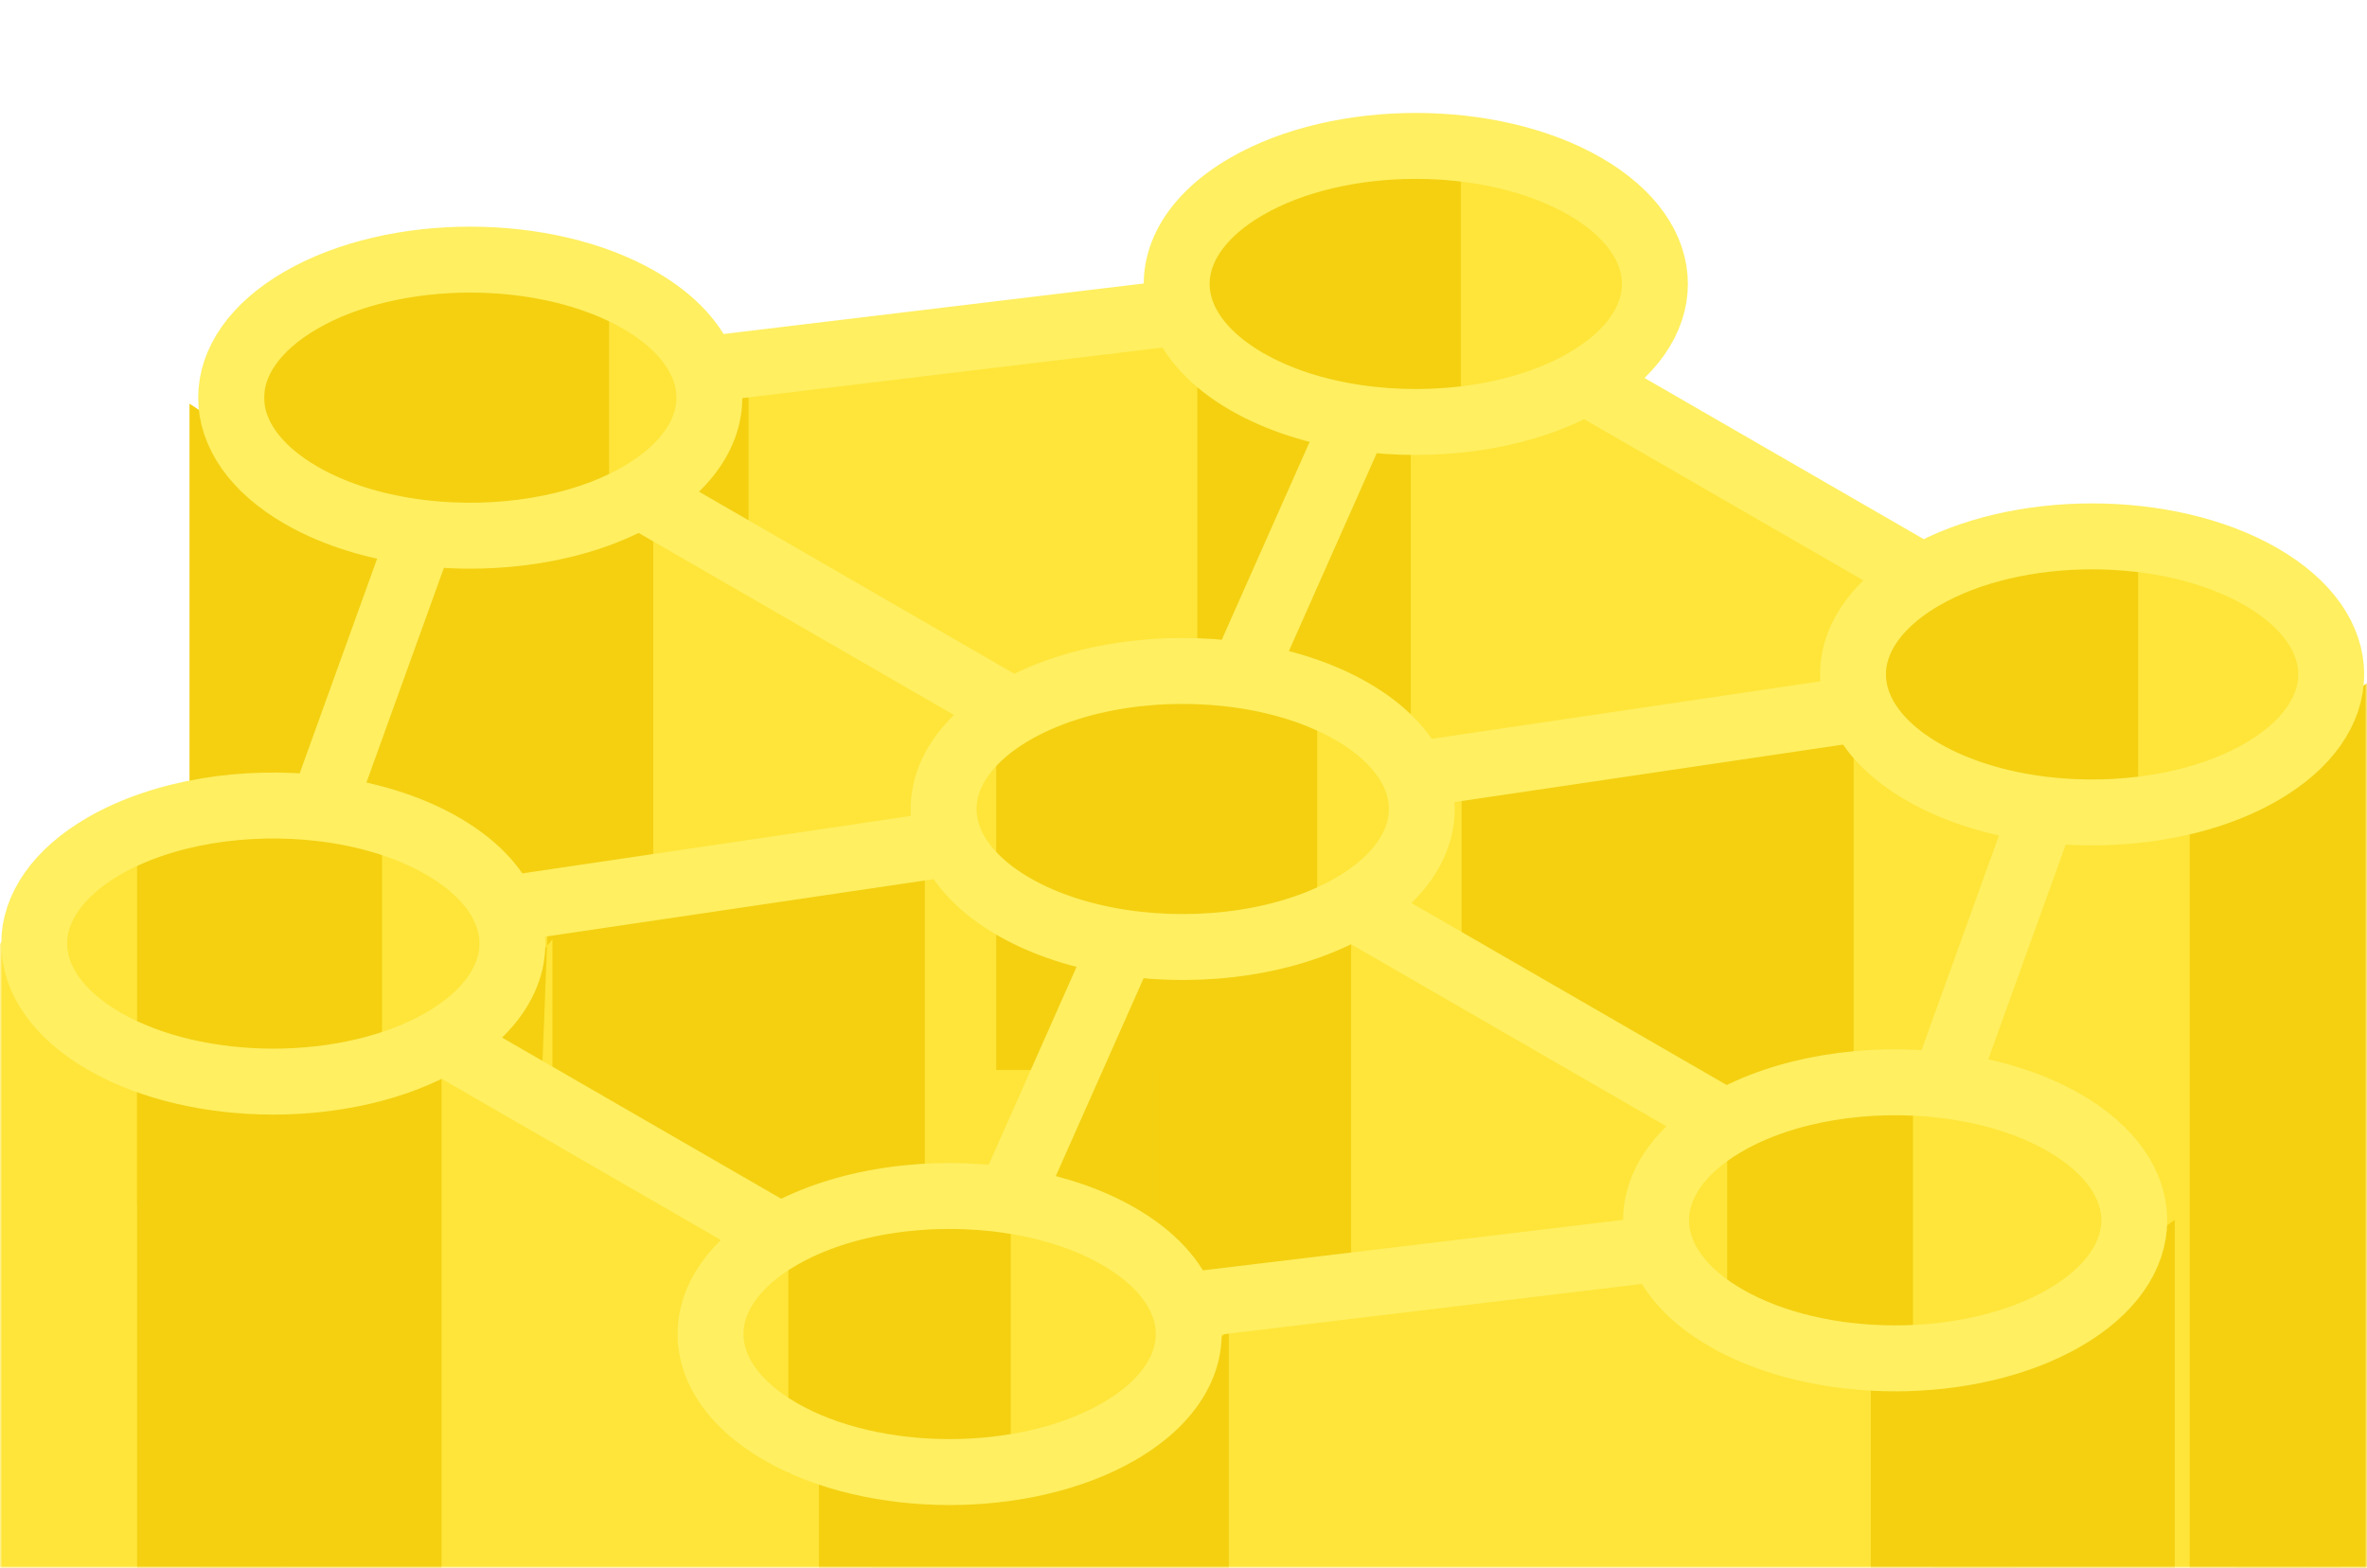 <svg width="539" height="357" viewBox="0 0 539 357" fill="none" xmlns="http://www.w3.org/2000/svg">
<mask id="mask0" mask-type="alpha" maskUnits="userSpaceOnUse" x="0" y="0" width="539" height="357">
<rect width="539" height="357" fill="#C4C4C4"/>
</mask>
<g mask="url(#mask0)">
<path d="M-1.094 837.644V216.263L14.554 196.814L51.677 181.884V95.532C54.77 87.731 61.442 71.644 63.379 69.707C65.316 67.77 80.326 62.444 87.589 60.023H130.765L160.625 81.005L261.504 72.128L274.819 49.128L311.943 31.777L357.136 37.829L378.119 63.654L366.417 84.233L436.628 130.233L470.523 121.356L506.839 127.004L532.995 148.391V837.644H-1.094Z" fill="#FFE539"/>
<path d="M495.218 277.772V839.873H440.333V309.571L466.168 298.531L495.218 277.772Z" fill="#F4D011"/>
<path d="M540.242 154.645V839.873H509.23V172.613L523.828 166.375L540.242 154.645Z" fill="#F4D011"/>
<path d="M279.82 302.997V839.873H198.538V336.525L250.437 327.055L279.82 302.997Z" fill="#F4D011"/>
<path d="M103.815 126.956V190.955C102.863 190.693 101.813 190.401 100.696 190.087L100.544 194.787L116.667 205.563L145.071 198.788V117.777L114.533 121.332L110.52 122.69L108.099 122.081L102.865 122.69L102.753 126.165L103.815 126.956Z" fill="#F4D011"/>
<path d="M64.502 76.368V105.962L77.17 114.298L108.099 122.081L114.533 121.332L130.329 115.986V62.959L98.634 58.997L64.502 76.368Z" fill="#F4D011"/>
<path d="M43.15 91.913V181.812H70.699L89.926 122.69L77.17 114.298L64.502 111.109V105.962L43.15 91.913Z" fill="#F4D011"/>
<path d="M100.544 235.724V839.873H45.66V244.519H71.495L100.544 235.724Z" fill="#F4D011"/>
<path d="M100.544 124.518C92.594 143.108 76.631 180.593 76.387 181.812C76.168 182.906 90.972 187.35 100.696 190.087L102.753 126.165L100.544 124.518Z" fill="#F4D011"/>
<path d="M125.786 213.897V248.78C125.039 248.267 124.205 247.693 123.316 247.08C123.292 247.667 123.269 248.235 123.247 248.78L171.222 276.875L210.599 271.25V190.955L124.76 208.299C124.79 208.447 124.703 211.232 124.554 215.391C124.987 214.867 125.399 214.367 125.786 213.897Z" fill="#F4D011"/>
<path d="M124.554 215.391C118.277 222.991 107.668 235.724 107.289 235.724C106.931 235.724 116.667 242.496 123.316 247.08C123.69 237.878 124.251 223.816 124.554 215.391Z" fill="#F4D011"/>
<path d="M262.39 218.419V283.984L252.785 279.441L230.679 268.985L257.675 225.939L262.39 218.419Z" fill="#F4D011"/>
<path d="M227.251 169.995V205.563L248.249 213.897H282.103L293.673 210.705V159.282L266.676 154.645H243.535L227.251 166.375V169.995Z" fill="#F4D011"/>
<path d="M418.041 167.124V244.519L388.378 255.701L332.837 215.872V178.161L418.041 167.124Z" fill="#F4D011"/>
<path d="M322.584 35.042V95.192L282.103 88.317L271.027 62.959L274.808 50.852L289.588 42.26L302.305 35.042H322.584Z" fill="#F4D011"/>
<path d="M469.35 123.032V184.901L431.885 172.613L421.23 150.529L431.885 131.969L454.914 123.032H469.35Z" fill="#F4D011"/>
<path d="M170.448 88.317V122.69L152.898 112.047L170.448 88.317Z" fill="#F4D011"/>
<path d="M262.39 218.419V283.984L252.785 279.441C252.624 281.024 252.512 282.038 252.46 282.337C251.969 285.154 266.676 292.514 266.676 294.804C266.676 296.636 294.007 293.023 307.672 290.987V212.112L288.844 215.872H258.566C258.303 218.855 258.001 222.268 257.675 225.939L262.39 218.419Z" fill="#F4D011"/>
<path d="M316.324 101.031V172.613L284.822 147.233L309.603 101.031H316.324Z" fill="#F4D011"/>
<g filter="url(#filter0_f)">
<path d="M186.486 337.072H236.814V837.644H186.486V337.072Z" fill="#F4D011"/>
</g>
<g filter="url(#filter1_f)">
<path d="M426.014 309.312H458.721V839.874H426.014V309.312Z" fill="#F4D011"/>
</g>
<g filter="url(#filter2_f)">
<path d="M31.221 243.634H63.928V839.874H31.221V243.634Z" fill="#F4D011"/>
</g>
<g filter="url(#filter3_f)">
<path d="M105.984 63.229H138.692V118.672H105.984V63.229Z" fill="#F4D011"/>
</g>
<g filter="url(#filter4_f)">
<path d="M454.182 123.293H486.889V184.196H454.182V123.293Z" fill="#F4D011"/>
</g>
<g filter="url(#filter5_f)">
<path d="M299.943 32.777H332.651V93.681H299.943V32.777Z" fill="#F4D011"/>
</g>
<g filter="url(#filter6_f)">
<path d="M272.645 83.39H305.352V151.434H272.645V83.39Z" fill="#F4D011"/>
</g>
<g filter="url(#filter7_f)">
<path d="M298.676 94.958L321.248 96.642V167.052L286.455 151.218L298.676 94.958Z" fill="#F4D011"/>
</g>
<g filter="url(#filter8_f)">
<path d="M393.305 252.24H435.612V311.463L393.305 303.483V252.24Z" fill="#F4D011"/>
</g>
<g filter="url(#filter9_f)">
<path d="M179.514 274.502H230.153V335.405H179.514V274.502Z" fill="#F4D011"/>
</g>
<g filter="url(#filter10_f)">
<path d="M371.463 169.915L422.102 161.304V249.299H371.463V169.915Z" fill="#F4D011"/>
</g>
<g filter="url(#filter11_f)">
<path d="M498.615 179.995H525.954V837.644H498.615V179.995Z" fill="#F4D011"/>
</g>
<g filter="url(#filter12_f)">
<path d="M60.203 69.109H92.911V112.791H60.203V69.109Z" fill="#F4D011"/>
</g>
<g filter="url(#filter13_f)">
<path d="M99.686 127.493H132.393V191.757H99.686V127.493Z" fill="#F4D011"/>
</g>
<g filter="url(#filter14_f)">
<path d="M116.039 118.672H148.747V205.197H116.039V118.672Z" fill="#F4D011"/>
</g>
<g filter="url(#filter15_f)">
<path d="M31.221 187.977H86.993V274.501H31.221V187.977Z" fill="#F4D011"/>
</g>
<g filter="url(#filter16_f)">
<path d="M226.859 157.109H299.943V243.634H226.859V157.109Z" fill="#F4D011"/>
</g>
<path d="M307.82 206.434C321.92 198.294 326.67 186.801 322.071 176.402M307.82 206.434C293.72 214.574 273.811 217.316 255.797 214.661M307.82 206.434L393.052 255.639M230.818 161.981C244.917 153.841 264.826 151.099 282.84 153.754M230.818 161.981C216.718 170.121 211.968 181.614 216.567 192.013M230.818 161.981L145.585 112.776M145.585 112.776C159.057 104.999 163.994 94.16 160.395 84.139M145.585 112.776C132.113 120.554 113.338 123.403 95.98 121.326M393.052 255.639C379.58 263.416 374.644 274.255 378.243 284.276M393.052 255.639C406.524 247.861 425.299 245.012 442.658 247.089M360.899 86.885C382.163 74.609 382.163 54.707 360.899 42.431C339.636 30.156 305.161 30.156 283.897 42.431C270.425 50.209 265.489 61.048 269.088 71.069M360.899 86.885C346.8 95.024 326.891 97.767 308.877 95.112M360.899 86.885L437.902 131.338M437.902 131.338C459.165 119.062 493.64 119.062 514.904 131.338C536.167 143.613 536.167 163.516 514.904 175.791C501.432 183.569 482.657 186.418 465.298 184.341M437.902 131.338C423.802 139.478 419.052 150.971 423.651 161.37M100.736 237.077C79.472 249.352 44.997 249.352 23.734 237.077C2.47 224.802 2.47 204.899 23.734 192.624C37.206 184.846 55.981 181.997 73.339 184.074M100.736 237.077C114.836 228.937 119.586 217.444 114.987 207.045M100.736 237.077L177.738 281.53M177.738 281.53C156.474 293.806 156.474 313.708 177.738 325.984C199.002 338.259 233.477 338.259 254.74 325.984C268.212 318.206 273.149 307.367 269.55 297.346M177.738 281.53C191.838 273.391 211.746 270.648 229.76 273.303M114.987 207.045C112.65 201.761 107.9 196.759 100.736 192.624C92.944 188.126 83.379 185.276 73.339 184.074M114.987 207.045L216.567 192.013M308.877 95.112C299.725 93.763 291.061 91.02 283.897 86.885C276.106 82.386 271.169 76.864 269.088 71.069M308.877 95.112L282.84 153.754M269.088 71.069L160.395 84.139M160.395 84.139C158.313 78.343 153.377 72.821 145.585 68.323C124.322 56.047 89.847 56.047 68.583 68.323C47.32 80.598 47.32 100.501 68.583 112.776C76.375 117.274 85.94 120.124 95.98 121.326M95.98 121.326L73.339 184.074M229.76 273.303C238.913 274.652 247.576 277.395 254.74 281.53C262.532 286.028 267.468 291.551 269.55 297.346M229.76 273.303L255.797 214.661M269.55 297.346L378.243 284.276M378.243 284.276C380.324 290.072 385.261 295.594 393.052 300.092C414.316 312.368 448.791 312.368 470.054 300.092C491.318 287.817 491.318 267.914 470.054 255.639C462.263 251.141 452.697 248.291 442.658 247.089M442.658 247.089L465.298 184.341M465.298 184.341C455.259 183.139 445.693 180.289 437.902 175.791C430.738 171.656 425.987 166.654 423.651 161.37M423.651 161.37L322.071 176.402M282.84 153.754C291.993 155.103 300.656 157.845 307.82 161.981C314.984 166.116 319.734 171.118 322.071 176.402M255.797 214.661C246.645 213.312 237.981 210.57 230.818 206.434C223.654 202.298 218.904 197.297 216.567 192.013" stroke="#FFEF61" stroke-width="15.013"/>
</g>
<defs>
<filter id="filter0_f" x="168.824" y="319.409" width="85.653" height="535.898" filterUnits="userSpaceOnUse" color-interpolation-filters="sRGB">
<feFlood flood-opacity="0" result="BackgroundImageFix"/>
<feBlend mode="normal" in="SourceGraphic" in2="BackgroundImageFix" result="shape"/>
<feGaussianBlur stdDeviation="8.831" result="effect1_foregroundBlur"/>
</filter>
<filter id="filter1_f" x="403.935" y="287.234" width="76.864" height="574.718" filterUnits="userSpaceOnUse" color-interpolation-filters="sRGB">
<feFlood flood-opacity="0" result="BackgroundImageFix"/>
<feBlend mode="normal" in="SourceGraphic" in2="BackgroundImageFix" result="shape"/>
<feGaussianBlur stdDeviation="11.039" result="effect1_foregroundBlur"/>
</filter>
<filter id="filter2_f" x="20.793" y="233.206" width="53.563" height="617.095" filterUnits="userSpaceOnUse" color-interpolation-filters="sRGB">
<feFlood flood-opacity="0" result="BackgroundImageFix"/>
<feBlend mode="normal" in="SourceGraphic" in2="BackgroundImageFix" result="shape"/>
<feGaussianBlur stdDeviation="5.214" result="effect1_foregroundBlur"/>
</filter>
<filter id="filter3_f" x="95.557" y="52.802" width="53.563" height="76.298" filterUnits="userSpaceOnUse" color-interpolation-filters="sRGB">
<feFlood flood-opacity="0" result="BackgroundImageFix"/>
<feBlend mode="normal" in="SourceGraphic" in2="BackgroundImageFix" result="shape"/>
<feGaussianBlur stdDeviation="5.214" result="effect1_foregroundBlur"/>
</filter>
<filter id="filter4_f" x="443.754" y="112.865" width="53.563" height="81.759" filterUnits="userSpaceOnUse" color-interpolation-filters="sRGB">
<feFlood flood-opacity="0" result="BackgroundImageFix"/>
<feBlend mode="normal" in="SourceGraphic" in2="BackgroundImageFix" result="shape"/>
<feGaussianBlur stdDeviation="5.214" result="effect1_foregroundBlur"/>
</filter>
<filter id="filter5_f" x="289.516" y="22.35" width="53.563" height="81.759" filterUnits="userSpaceOnUse" color-interpolation-filters="sRGB">
<feFlood flood-opacity="0" result="BackgroundImageFix"/>
<feBlend mode="normal" in="SourceGraphic" in2="BackgroundImageFix" result="shape"/>
<feGaussianBlur stdDeviation="5.214" result="effect1_foregroundBlur"/>
</filter>
<filter id="filter6_f" x="262.217" y="72.963" width="53.563" height="88.899" filterUnits="userSpaceOnUse" color-interpolation-filters="sRGB">
<feFlood flood-opacity="0" result="BackgroundImageFix"/>
<feBlend mode="normal" in="SourceGraphic" in2="BackgroundImageFix" result="shape"/>
<feGaussianBlur stdDeviation="5.214" result="effect1_foregroundBlur"/>
</filter>
<filter id="filter7_f" x="276.027" y="84.53" width="55.648" height="92.95" filterUnits="userSpaceOnUse" color-interpolation-filters="sRGB">
<feFlood flood-opacity="0" result="BackgroundImageFix"/>
<feBlend mode="normal" in="SourceGraphic" in2="BackgroundImageFix" result="shape"/>
<feGaussianBlur stdDeviation="5.214" result="effect1_foregroundBlur"/>
</filter>
<filter id="filter8_f" x="382.877" y="241.812" width="63.162" height="80.079" filterUnits="userSpaceOnUse" color-interpolation-filters="sRGB">
<feFlood flood-opacity="0" result="BackgroundImageFix"/>
<feBlend mode="normal" in="SourceGraphic" in2="BackgroundImageFix" result="shape"/>
<feGaussianBlur stdDeviation="5.214" result="effect1_foregroundBlur"/>
</filter>
<filter id="filter9_f" x="169.086" y="264.074" width="71.495" height="81.759" filterUnits="userSpaceOnUse" color-interpolation-filters="sRGB">
<feFlood flood-opacity="0" result="BackgroundImageFix"/>
<feBlend mode="normal" in="SourceGraphic" in2="BackgroundImageFix" result="shape"/>
<feGaussianBlur stdDeviation="5.214" result="effect1_foregroundBlur"/>
</filter>
<filter id="filter10_f" x="361.035" y="150.877" width="71.495" height="108.85" filterUnits="userSpaceOnUse" color-interpolation-filters="sRGB">
<feFlood flood-opacity="0" result="BackgroundImageFix"/>
<feBlend mode="normal" in="SourceGraphic" in2="BackgroundImageFix" result="shape"/>
<feGaussianBlur stdDeviation="5.214" result="effect1_foregroundBlur"/>
</filter>
<filter id="filter11_f" x="488.188" y="169.567" width="48.194" height="678.504" filterUnits="userSpaceOnUse" color-interpolation-filters="sRGB">
<feFlood flood-opacity="0" result="BackgroundImageFix"/>
<feBlend mode="normal" in="SourceGraphic" in2="BackgroundImageFix" result="shape"/>
<feGaussianBlur stdDeviation="5.214" result="effect1_foregroundBlur"/>
</filter>
<filter id="filter12_f" x="49.775" y="58.681" width="53.563" height="64.538" filterUnits="userSpaceOnUse" color-interpolation-filters="sRGB">
<feFlood flood-opacity="0" result="BackgroundImageFix"/>
<feBlend mode="normal" in="SourceGraphic" in2="BackgroundImageFix" result="shape"/>
<feGaussianBlur stdDeviation="5.214" result="effect1_foregroundBlur"/>
</filter>
<filter id="filter13_f" x="89.258" y="117.065" width="53.563" height="85.119" filterUnits="userSpaceOnUse" color-interpolation-filters="sRGB">
<feFlood flood-opacity="0" result="BackgroundImageFix"/>
<feBlend mode="normal" in="SourceGraphic" in2="BackgroundImageFix" result="shape"/>
<feGaussianBlur stdDeviation="5.214" result="effect1_foregroundBlur"/>
</filter>
<filter id="filter14_f" x="105.611" y="108.244" width="53.563" height="107.38" filterUnits="userSpaceOnUse" color-interpolation-filters="sRGB">
<feFlood flood-opacity="0" result="BackgroundImageFix"/>
<feBlend mode="normal" in="SourceGraphic" in2="BackgroundImageFix" result="shape"/>
<feGaussianBlur stdDeviation="5.214" result="effect1_foregroundBlur"/>
</filter>
<filter id="filter15_f" x="20.793" y="177.549" width="76.627" height="107.38" filterUnits="userSpaceOnUse" color-interpolation-filters="sRGB">
<feFlood flood-opacity="0" result="BackgroundImageFix"/>
<feBlend mode="normal" in="SourceGraphic" in2="BackgroundImageFix" result="shape"/>
<feGaussianBlur stdDeviation="5.214" result="effect1_foregroundBlur"/>
</filter>
<filter id="filter16_f" x="216.432" y="146.681" width="93.939" height="107.38" filterUnits="userSpaceOnUse" color-interpolation-filters="sRGB">
<feFlood flood-opacity="0" result="BackgroundImageFix"/>
<feBlend mode="normal" in="SourceGraphic" in2="BackgroundImageFix" result="shape"/>
<feGaussianBlur stdDeviation="5.214" result="effect1_foregroundBlur"/>
</filter>
</defs>
</svg>
